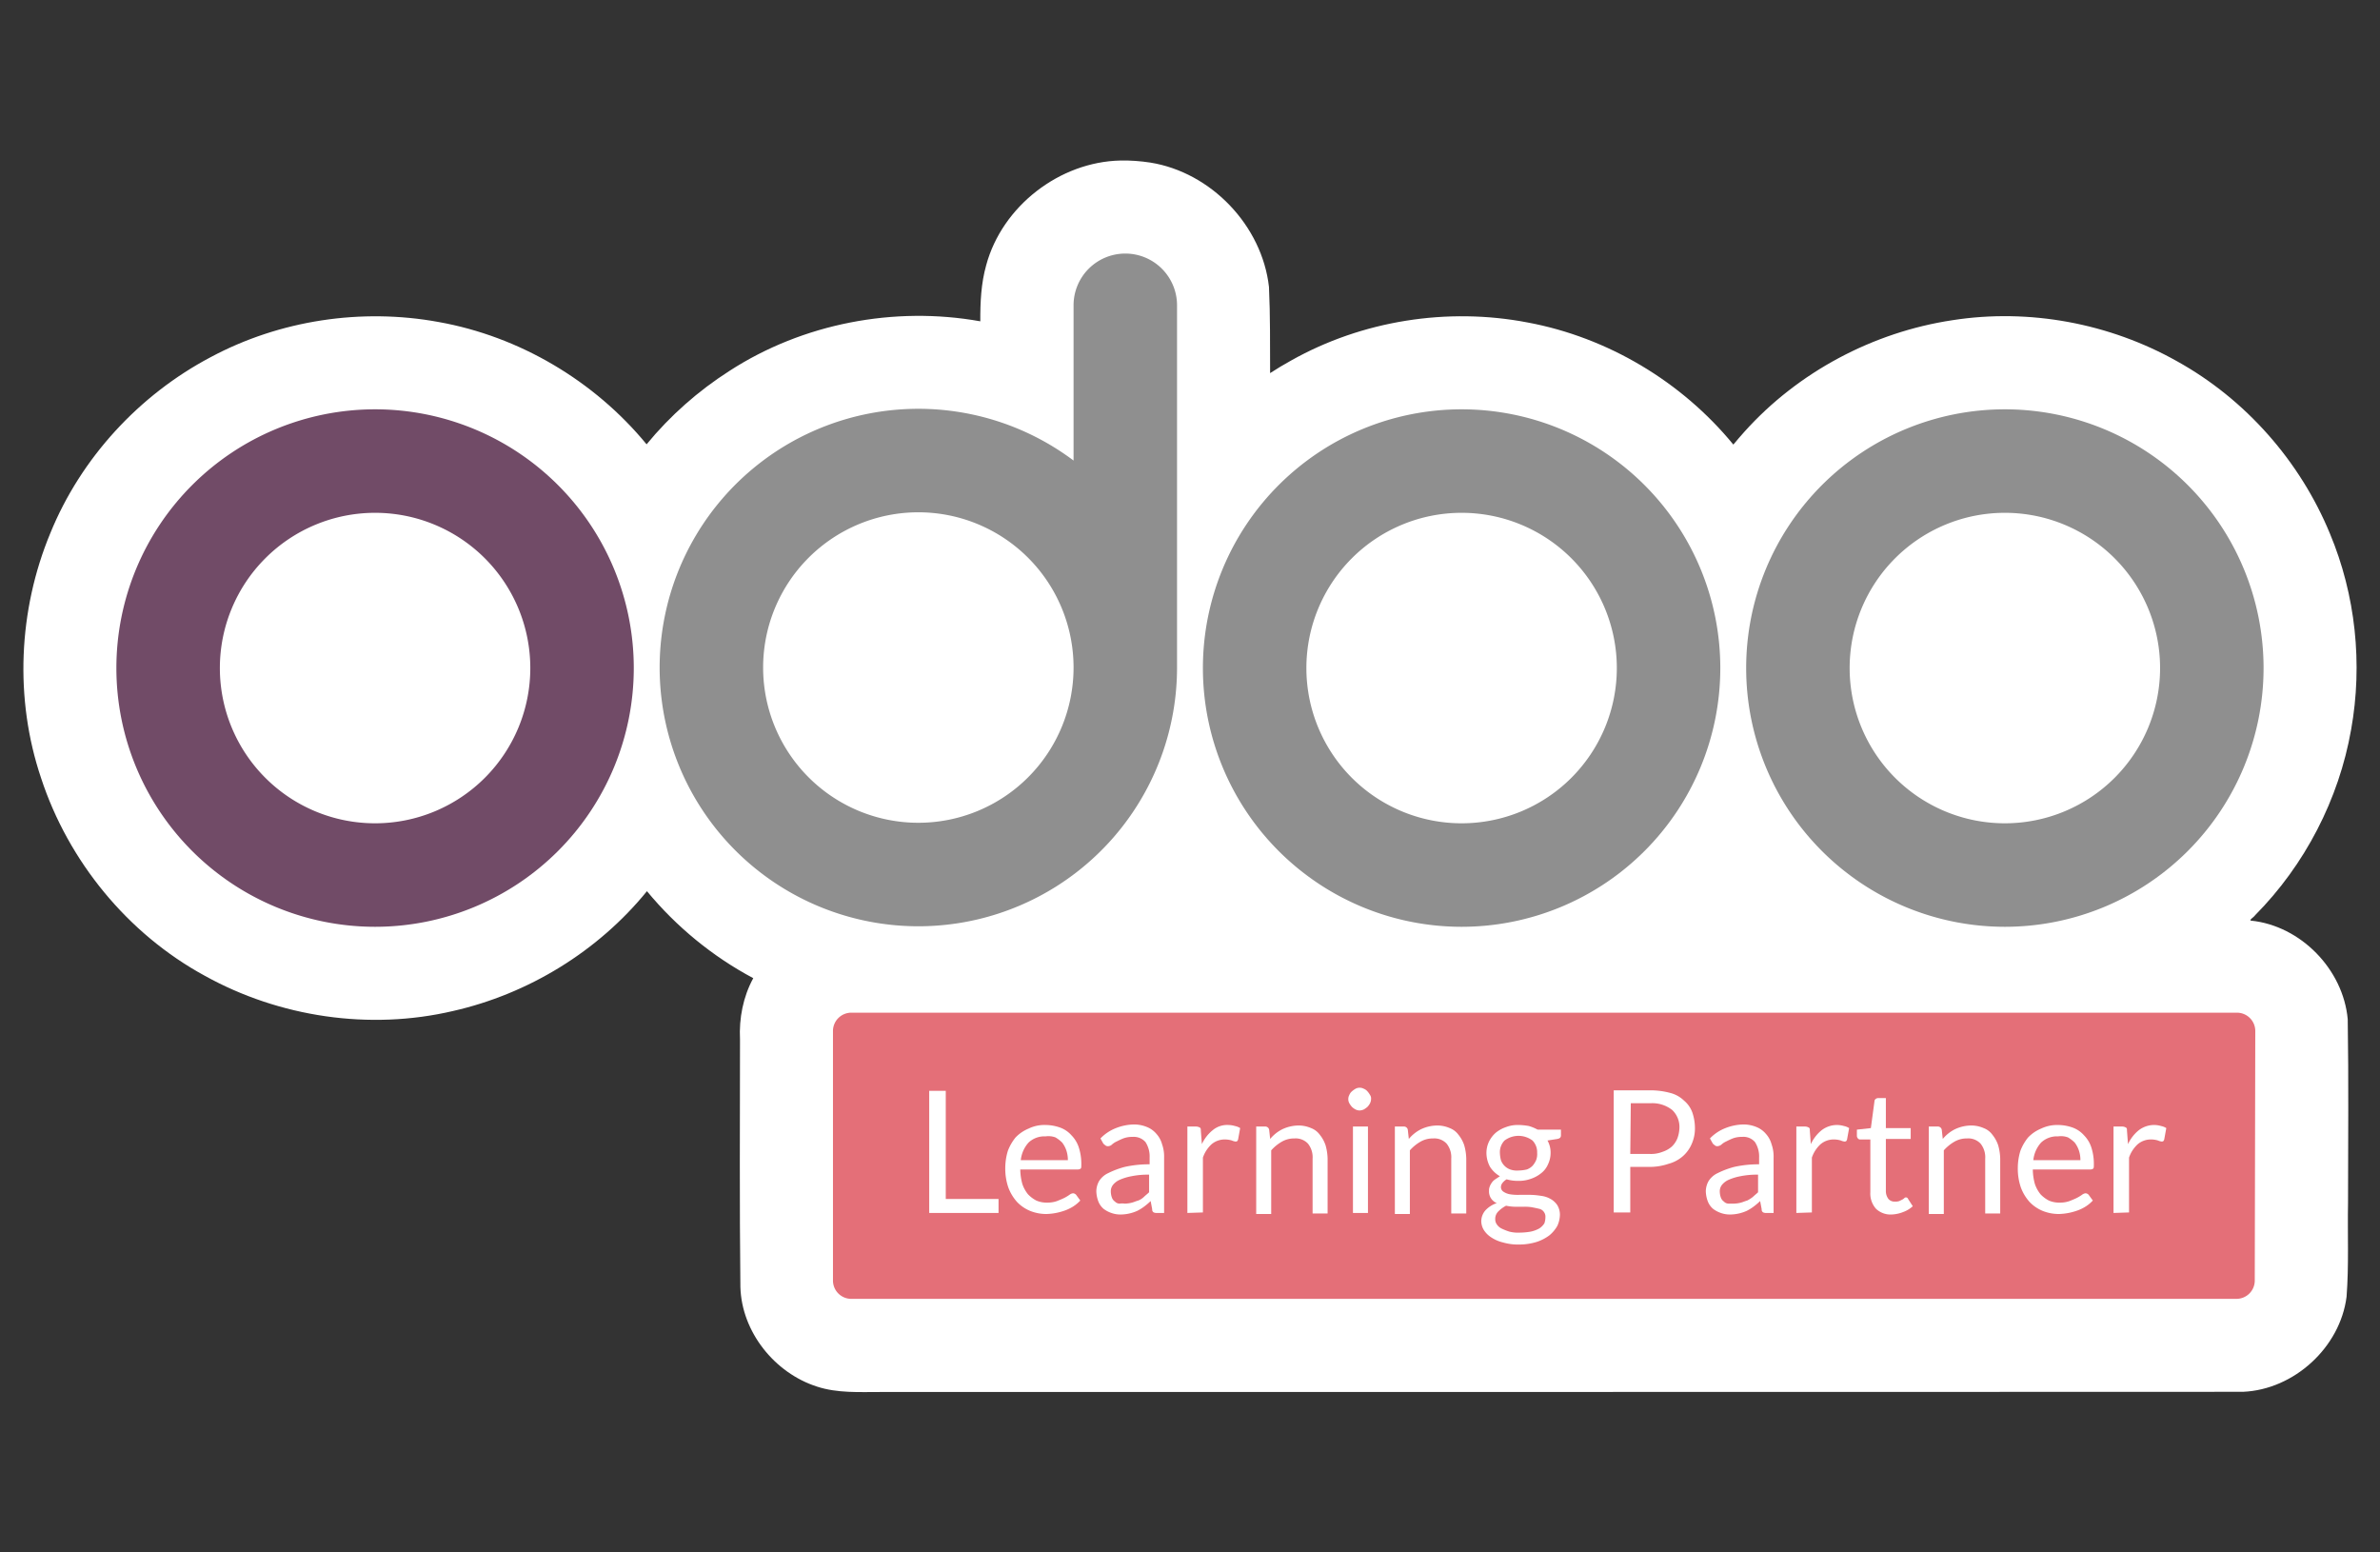 <?xml version="1.0" encoding="UTF-8" standalone="no"?>
<svg
   viewBox="0 0 460 300"
   version="1.1"
   id="svg20"
   sodipodi:docname="odoo_learning_partner.svg"
   width="460"
   height="300"
   inkscape:version="1.3.2 (091e20ef0f, 2023-11-25)"
   xmlns:inkscape="http://www.inkscape.org/namespaces/inkscape"
   xmlns:sodipodi="http://sodipodi.sourceforge.net/DTD/sodipodi-0.dtd"
   xmlns="http://www.w3.org/2000/svg"
   xmlns:svg="http://www.w3.org/2000/svg">
  <rect x="0" y="0" width="460" height="300" fill="#333333" stroke="none"/>
  <defs
     id="defs20" />
  <sodipodi:namedview
     id="namedview20"
     pagecolor="#ffffff"
     bordercolor="#000000"
     borderopacity="0.25"
     inkscape:showpageshadow="2"
     inkscape:pageopacity="0.0"
     inkscape:pagecheckerboard="true"
     inkscape:deskcolor="#d1d1d1"
     inkscape:zoom="1.7300546"
     inkscape:cx="134.67783"
     inkscape:cy="176.58402"
     inkscape:window-width="2560"
     inkscape:window-height="1403"
     inkscape:window-x="0"
     inkscape:window-y="0"
     inkscape:window-maximized="1"
     inkscape:current-layer="svg20" />
  <path
     id="path21"
     style="fill:#ffffff"
     d="m 216.563,31.021 c -11.77,0.245 -22.869,8.829 -25.949,20.21 -0.997,3.526 -1.164,7.218 -1.143,10.862 -16.593,-2.975 -34.299,0.401 -48.475,9.577 -6.038,3.856 -11.477,8.656 -16.025,14.194 C 114.891,73.602 100.408,65.016 84.767,62.226 69.88,59.493 54.086,61.866 40.729,69.014 26.884,76.321 15.639,88.517 9.724,103.036 3.538,117.927 2.778,135.056 7.94,150.36 c 5.277,16.084 16.747,30.099 31.638,38.203 14.436,8.01 31.851,10.584 47.949,6.819 14.598,-3.299 28.061,-11.543 37.513,-23.164 5.672,6.865 12.685,12.627 20.549,16.811 -1.967,3.6 -2.765,7.758 -2.563,11.838 -0.013,15.948 -0.102,31.897 0.075,47.844 0.24,8.672 6.608,16.614 14.794,19.241 3.971,1.303 8.214,1.042 12.333,1.049 43.991,0.009 87.983,-0.009 131.975,-0.01 43.776,-0.012 87.553,0.002 131.328,-0.027 9.854,-0.428 18.767,-8.575 20.008,-18.371 0.465,-6.042 0.168,-12.112 0.283,-18.166 0.013,-11.82 0.129,-23.642 -0.059,-35.461 -0.868,-9.622 -9.066,-18.071 -18.704,-19.057 -0.438,-0.097 0.601,-0.701 0.787,-1.024 9.635,-9.72 16.209,-22.413 18.574,-35.894 2.271,-12.678 0.876,-26.003 -4.105,-37.89 -5.76,-13.974 -16.301,-25.942 -29.529,-33.282 -13.067,-7.356 -28.611,-10.263 -43.44,-7.938 -15.315,2.31 -29.79,9.986 -40.156,21.515 -0.75,0.817 -1.458,1.671 -2.171,2.52 -9.979,-12.163 -24.286,-20.718 -39.767,-23.599 -15.475,-2.974 -31.977,-0.379 -45.721,7.359 -1.377,0.76 -2.728,1.568 -4.046,2.428 -0.028,-5.551 0.04,-11.11 -0.221,-16.655 -1.335,-11.84 -11.16,-22.135 -22.922,-24.03 -1.912,-0.292 -3.845,-0.439 -5.78,-0.398 z"
     sodipodi:nodetypes="cccccccccccccccccccccccccccccccccccc" />
  <path
     d="m 435.795,247.5 a 3.54,3.54 0 0 1 -3.5,3.5 h -267.8 a 3.54,3.54 0 0 1 -3.5,-3.5 v -48.3 a 3.54,3.54 0 0 1 3.5,-3.5 h 267.9 a 3.54,3.54 0 0 1 3.5,3.5 z"
     style="fill:#e46f78"
     id="path1" />
  <path
     d="m 387.495,79.1 a 50,50 0 1 0 50,50 50,50 0 0 0 -50,-50 z m 0,80 a 30,30 0 1 1 30,-30 30,30 0 0 1 -30,30 z"
     style="fill:#8f8f8f"
     id="path2" />
  <path
     d="m 282.495,79.1 a 50,50 0 1 0 50,50 50,50 0 0 0 -50,-50 z m 0,80 a 30,30 0 1 1 30,-30 30,30 0 0 1 -30,30 z"
     style="fill:#8f8f8f"
     id="path3" />
  <path
     d="m 72.495,79.1 a 50,50 0 1 0 50,50 50,50 0 0 0 -50,-50 z m 0,80 a 30,30 0 1 1 30,-30 30,30 0 0 1 -30,30 z"
     style="fill:#714b67"
     id="path4" />
  <path
     d="m 217.495,49 a 10,10 0 0 0 -10,10 v 30 a 50,50 0 1 0 20,40.1 v 0 V 59 a 10,10 0 0 0 -10,-10 z m -40,110 a 30,30 0 1 1 30,-30 30,30 0 0 1 -30,30 z"
     style="fill:#8f8f8f"
     id="path5" />
  <g
     style="isolation:isolate"
     id="g20"
     transform="translate(-70.005)">
    <path
       d="M 252.7,231.7 H 263 v 2.7 h -13.4 v -23.6 h 3.2 v 20.9 z"
       style="fill:#ffffff"
       id="path6" />
    <path
       d="m 272.1,217.4 a 8.68,8.68 0 0 1 2.8,0.5 5.41,5.41 0 0 1 2.2,1.5 5.94,5.94 0 0 1 1.4,2.3 10.23,10.23 0 0 1 0.5,3.2 c 0,0.5 0,0.8 -0.1,0.9 -0.1,0.1 -0.3,0.2 -0.6,0.2 h -11.1 a 11.08,11.08 0 0 0 0.4,2.8 6.44,6.44 0 0 0 1.1,2 6.1,6.1 0 0 0 1.6,1.2 4.92,4.92 0 0 0 2.1,0.4 5.41,5.41 0 0 0 1.9,-0.3 c 0.5,-0.2 1,-0.4 1.4,-0.6 a 8.79,8.79 0 0 0 1,-0.6 1.33,1.33 0 0 1 0.7,-0.3 0.86,0.86 0 0 1 0.6,0.3 l 0.8,1.1 a 6.89,6.89 0 0 1 -1.3,1.1 8,8 0 0 1 -1.6,0.8 12.09,12.09 0 0 1 -1.8,0.5 11,11 0 0 1 -1.8,0.2 8.29,8.29 0 0 1 -3.2,-0.6 7.39,7.39 0 0 1 -2.5,-1.7 8.75,8.75 0 0 1 -1.7,-2.8 11.22,11.22 0 0 1 -0.6,-3.8 11.42,11.42 0 0 1 0.5,-3.3 9.34,9.34 0 0 1 1.5,-2.6 7.39,7.39 0 0 1 2.5,-1.7 7,7 0 0 1 3.3,-0.7 z m 0,2.2 a 4.46,4.46 0 0 0 -3.3,1.2 6,6 0 0 0 -1.5,3.4 h 9.1 a 5.82,5.82 0 0 0 -0.3,-1.9 5.3,5.3 0 0 0 -0.8,-1.5 6.42,6.42 0 0 0 -1.3,-1 3.85,3.85 0 0 0 -1.9,-0.2 z"
       style="fill:#ffffff"
       id="path7" />
    <path
       d="m 295,234.4 h -1.3 a 1.48,1.48 0 0 1 -0.7,-0.1 0.6,0.6 0 0 1 -0.3,-0.6 l -0.3,-1.6 a 12.67,12.67 0 0 1 -1.3,1.1 9.13,9.13 0 0 1 -1.3,0.8 8.06,8.06 0 0 1 -3.2,0.7 5.23,5.23 0 0 1 -1.8,-0.3 5.3,5.3 0 0 1 -1.5,-0.8 3.59,3.59 0 0 1 -1,-1.4 5.92,5.92 0 0 1 -0.4,-2 4.14,4.14 0 0 1 0.5,-1.9 4.08,4.08 0 0 1 1.8,-1.6 16.58,16.58 0 0 1 3.2,-1.2 21.43,21.43 0 0 1 4.8,-0.5 v -1.3 a 5.1,5.1 0 0 0 -0.8,-3 3,3 0 0 0 -2.5,-1 4.84,4.84 0 0 0 -1.8,0.3 c -0.5,0.2 -0.9,0.4 -1.3,0.6 a 3.49,3.49 0 0 0 -0.9,0.6 1.14,1.14 0 0 1 -0.8,0.3 0.76,0.76 0 0 1 -0.5,-0.2 c -0.1,-0.1 -0.3,-0.2 -0.4,-0.4 l -0.5,-0.9 a 8.32,8.32 0 0 1 3,-2 9.92,9.92 0 0 1 3.5,-0.7 6.55,6.55 0 0 1 2.5,0.5 4.63,4.63 0 0 1 1.8,1.3 4.9,4.9 0 0 1 1.1,2 7.1,7.1 0 0 1 0.4,2.6 z m -7.6,-1.8 a 5.9,5.9 0 0 0 1.4,-0.2 c 0.4,-0.1 0.8,-0.3 1.2,-0.4 a 3.38,3.38 0 0 0 1.1,-0.7 c 0.3,-0.3 0.7,-0.6 1,-0.9 V 227 a 15.84,15.84 0 0 0 -3.4,0.3 10.49,10.49 0 0 0 -2.3,0.7 3.45,3.45 0 0 0 -1.3,1 2,2 0 0 0 -0.4,1.3 3.59,3.59 0 0 0 0.2,1.1 1.56,1.56 0 0 0 0.6,0.8 1.27,1.27 0 0 0 0.9,0.4 3.28,3.28 0 0 1 1,0 z"
       style="fill:#ffffff"
       id="path8" />
    <path
       d="m 299.5,234.4 v -16.7 h 1.7 a 1.45,1.45 0 0 1 0.7,0.2 c 0.2,0.1 0.2,0.3 0.2,0.6 l 0.2,2.6 a 7.47,7.47 0 0 1 2.1,-2.7 4.36,4.36 0 0 1 3,-1 5.07,5.07 0 0 1 1.3,0.2 3,3 0 0 1 1,0.4 l -0.4,2.2 c -0.1,0.3 -0.2,0.4 -0.5,0.4 a 2.54,2.54 0 0 1 -0.7,-0.2 4.44,4.44 0 0 0 -1.3,-0.2 3.92,3.92 0 0 0 -2.6,0.9 6.21,6.21 0 0 0 -1.7,2.6 v 10.6 z"
       style="fill:#ffffff"
       id="path9" />
    <path
       d="m 312.8,234.4 v -16.7 h 1.7 a 0.76,0.76 0 0 1 0.8,0.6 l 0.2,1.8 a 7.21,7.21 0 0 1 2.4,-1.9 7.45,7.45 0 0 1 3.1,-0.7 6,6 0 0 1 2.4,0.5 3.71,3.71 0 0 1 1.7,1.3 6.44,6.44 0 0 1 1.1,2 10.13,10.13 0 0 1 0.4,2.6 v 10.6 h -2.9 v -10.6 a 4.2,4.2 0 0 0 -0.9,-2.9 3.25,3.25 0 0 0 -2.6,-1 4.75,4.75 0 0 0 -2.4,0.6 8.27,8.27 0 0 0 -2.1,1.7 v 12.3 h -2.9 z"
       style="fill:#ffffff"
       id="path10" />
    <path
       d="m 335,212.4 a 1.88,1.88 0 0 1 -0.2,0.8 3,3 0 0 1 -0.5,0.7 4.23,4.23 0 0 1 -0.7,0.5 2.35,2.35 0 0 1 -0.8,0.2 1.88,1.88 0 0 1 -0.8,-0.2 3,3 0 0 1 -0.7,-0.5 4.23,4.23 0 0 1 -0.5,-0.7 1.7,1.7 0 0 1 0,-1.6 1.79,1.79 0 0 1 0.5,-0.7 4.23,4.23 0 0 1 0.7,-0.5 1.7,1.7 0 0 1 1.6,0 1.79,1.79 0 0 1 0.7,0.5 4.23,4.23 0 0 1 0.5,0.7 1.2,1.2 0 0 1 0.2,0.8 z m -0.6,5.3 v 16.7 h -2.9 v -16.7 z"
       style="fill:#ffffff"
       id="path11" />
    <path
       d="m 339.6,234.4 v -16.7 h 1.7 a 0.76,0.76 0 0 1 0.8,0.6 l 0.2,1.8 a 7.21,7.21 0 0 1 2.4,-1.9 7.45,7.45 0 0 1 3.1,-0.7 6,6 0 0 1 2.4,0.5 3.71,3.71 0 0 1 1.7,1.3 6.44,6.44 0 0 1 1.1,2 10.13,10.13 0 0 1 0.4,2.6 v 10.6 h -2.9 v -10.6 a 4.2,4.2 0 0 0 -0.9,-2.9 3.25,3.25 0 0 0 -2.6,-1 4.75,4.75 0 0 0 -2.4,0.6 8.27,8.27 0 0 0 -2.1,1.7 v 12.3 h -2.9 z"
       style="fill:#ffffff"
       id="path12" />
    <path
       d="m 363.5,217.4 a 12.31,12.31 0 0 1 2,0.2 8.65,8.65 0 0 1 1.7,0.7 h 4.5 v 1.1 c 0,0.4 -0.2,0.6 -0.7,0.7 l -1.9,0.3 a 4.75,4.75 0 0 1 0.6,2.4 5.09,5.09 0 0 1 -0.5,2.2 4.31,4.31 0 0 1 -1.3,1.7 6.44,6.44 0 0 1 -2,1.1 6.9,6.9 0 0 1 -2.5,0.4 7.8,7.8 0 0 1 -2.2,-0.3 2.85,2.85 0 0 0 -0.8,0.7 1.33,1.33 0 0 0 -0.3,0.8 1.05,1.05 0 0 0 0.5,0.9 3.2,3.2 0 0 0 1.3,0.5 9.72,9.72 0 0 0 1.8,0.1 h 2.1 a 14.92,14.92 0 0 1 2.1,0.2 4.78,4.78 0 0 1 1.8,0.6 3.74,3.74 0 0 1 1.3,1.2 3.56,3.56 0 0 1 0.5,1.9 5.37,5.37 0 0 1 -0.5,2.1 6.55,6.55 0 0 1 -1.5,1.8 8.42,8.42 0 0 1 -2.5,1.3 11.42,11.42 0 0 1 -3.3,0.5 10.38,10.38 0 0 1 -3.2,-0.4 7,7 0 0 1 -2.3,-1 4.66,4.66 0 0 1 -1.4,-1.4 3.37,3.37 0 0 1 -0.5,-1.7 3.23,3.23 0 0 1 0.8,-2.1 5.23,5.23 0 0 1 2.2,-1.4 2.44,2.44 0 0 1 -1.1,-0.9 2.41,2.41 0 0 1 -0.4,-1.5 1.7,1.7 0 0 1 0.1,-0.7 3,3 0 0 1 0.4,-0.8 2.34,2.34 0 0 1 0.7,-0.7 l 0.9,-0.6 a 5.5,5.5 0 0 1 -1.9,-1.8 5.68,5.68 0 0 1 -0.7,-2.7 5.09,5.09 0 0 1 0.5,-2.2 5.5,5.5 0 0 1 1.3,-1.7 6.44,6.44 0 0 1 2,-1.1 6.37,6.37 0 0 1 2.4,-0.4 z m 5.2,17.8 a 1.49,1.49 0 0 0 -0.3,-1 1.46,1.46 0 0 0 -0.9,-0.6 c -0.4,-0.1 -0.9,-0.2 -1.4,-0.3 a 8.6,8.6 0 0 0 -1.6,-0.1 h -1.7 a 8.81,8.81 0 0 1 -1.7,-0.2 5.83,5.83 0 0 0 -1.5,1.1 2,2 0 0 0 -0.6,1.5 1.69,1.69 0 0 0 0.3,1 2.36,2.36 0 0 0 0.9,0.8 11.64,11.64 0 0 0 1.5,0.6 6.82,6.82 0 0 0 2.1,0.2 12.48,12.48 0 0 0 2.1,-0.2 5.94,5.94 0 0 0 1.6,-0.6 3.18,3.18 0 0 0 1,-1 3.73,3.73 0 0 0 0.2,-1.2 z m -5.2,-9 a 7.77,7.77 0 0 0 1.6,-0.2 3,3 0 0 0 1.1,-0.7 4.13,4.13 0 0 0 0.7,-1.1 3.18,3.18 0 0 0 0.2,-1.4 3.24,3.24 0 0 0 -0.9,-2.4 4.5,4.5 0 0 0 -5.4,0 3.24,3.24 0 0 0 -0.9,2.4 6.75,6.75 0 0 0 0.2,1.4 3,3 0 0 0 1.8,1.8 3.9,3.9 0 0 0 1.6,0.2 z"
       style="fill:#ffffff"
       id="path13" />
    <path
       d="m 385.1,225.5 v 8.8 h -3.2 v -23.6 h 7 a 14.79,14.79 0 0 1 3.9,0.5 5.94,5.94 0 0 1 2.7,1.5 5.33,5.33 0 0 1 1.6,2.3 9.43,9.43 0 0 1 0.5,3 7.31,7.31 0 0 1 -0.6,3 6.6,6.6 0 0 1 -1.7,2.4 6.9,6.9 0 0 1 -2.8,1.5 11.22,11.22 0 0 1 -3.8,0.6 z m 0,-2.5 h 3.8 a 6.05,6.05 0 0 0 2.4,-0.4 5.24,5.24 0 0 0 1.8,-1 4.57,4.57 0 0 0 1.1,-1.6 6.47,6.47 0 0 0 0.4,-2 4.51,4.51 0 0 0 -1.4,-3.5 6.19,6.19 0 0 0 -4.2,-1.3 h -3.8 z"
       style="fill:#ffffff"
       id="path14" />
    <path
       d="m 412.8,234.4 h -1.3 a 1.48,1.48 0 0 1 -0.7,-0.1 0.6,0.6 0 0 1 -0.3,-0.6 l -0.3,-1.6 a 12.67,12.67 0 0 1 -1.3,1.1 9.13,9.13 0 0 1 -1.3,0.8 8.06,8.06 0 0 1 -3.2,0.7 5.23,5.23 0 0 1 -1.8,-0.3 5.3,5.3 0 0 1 -1.5,-0.8 3.59,3.59 0 0 1 -1,-1.4 5.92,5.92 0 0 1 -0.4,-2 4.14,4.14 0 0 1 0.5,-1.9 4.08,4.08 0 0 1 1.8,-1.6 16.58,16.58 0 0 1 3.2,-1.2 21.43,21.43 0 0 1 4.8,-0.5 v -1.3 a 5.1,5.1 0 0 0 -0.8,-3 2.92,2.92 0 0 0 -2.5,-1 4.84,4.84 0 0 0 -1.8,0.3 c -0.5,0.2 -0.9,0.4 -1.3,0.6 a 3.49,3.49 0 0 0 -0.9,0.6 1.33,1.33 0 0 1 -0.8,0.3 0.76,0.76 0 0 1 -0.5,-0.2 c -0.1,-0.1 -0.3,-0.2 -0.4,-0.4 l -0.5,-0.9 a 8.32,8.32 0 0 1 3,-2 9.92,9.92 0 0 1 3.5,-0.7 6.55,6.55 0 0 1 2.5,0.5 4.63,4.63 0 0 1 1.8,1.3 4.9,4.9 0 0 1 1.1,2 7.1,7.1 0 0 1 0.4,2.6 z m -7.7,-1.8 a 5.9,5.9 0 0 0 1.4,-0.2 c 0.4,-0.1 0.8,-0.3 1.2,-0.4 a 6.73,6.73 0 0 0 1.1,-0.7 c 0.3,-0.3 0.7,-0.6 1,-0.9 V 227 a 15.84,15.84 0 0 0 -3.4,0.3 10.49,10.49 0 0 0 -2.3,0.7 3.45,3.45 0 0 0 -1.3,1 2,2 0 0 0 -0.4,1.3 3.59,3.59 0 0 0 0.2,1.1 1.56,1.56 0 0 0 0.6,0.8 1.27,1.27 0 0 0 0.9,0.4 z"
       style="fill:#ffffff"
       id="path15" />
    <path
       d="m 417.2,234.4 v -16.7 h 1.7 a 1.45,1.45 0 0 1 0.7,0.2 c 0.2,0.1 0.2,0.3 0.2,0.6 l 0.2,2.6 a 7.47,7.47 0 0 1 2.1,-2.7 4.91,4.91 0 0 1 3,-1 5.07,5.07 0 0 1 1.3,0.2 3,3 0 0 1 1,0.4 l -0.4,2.2 c -0.1,0.3 -0.2,0.4 -0.5,0.4 a 2.54,2.54 0 0 1 -0.7,-0.2 4.44,4.44 0 0 0 -1.3,-0.2 3.92,3.92 0 0 0 -2.6,0.9 6.21,6.21 0 0 0 -1.7,2.6 v 10.6 z"
       style="fill:#ffffff"
       id="path16" />
    <path
       d="m 435.6,234.7 a 4.08,4.08 0 0 1 -3,-1.1 4.42,4.42 0 0 1 -1.1,-3.2 v -10.2 h -2 a 0.52,0.52 0 0 1 -0.4,-0.2 0.76,0.76 0 0 1 -0.2,-0.5 v -1.2 l 2.7,-0.3 0.7,-5.2 a 0.52,0.52 0 0 1 0.2,-0.4 0.76,0.76 0 0 1 0.5,-0.2 h 1.5 v 5.8 h 4.8 v 2.1 h -4.8 v 10 a 2.54,2.54 0 0 0 0.5,1.6 1.54,1.54 0 0 0 1.3,0.5 2,2 0 0 0 0.8,-0.1 l 0.6,-0.3 a 1.38,1.38 0 0 0 0.4,-0.3 0.37,0.37 0 0 1 0.3,-0.1 c 0.2,0 0.3,0.1 0.4,0.3 l 0.9,1.4 a 5.44,5.44 0 0 1 -1.8,1.1 6.82,6.82 0 0 1 -2.3,0.5 z"
       style="fill:#ffffff"
       id="path17" />
    <path
       d="m 442.8,234.4 v -16.7 h 1.7 a 0.76,0.76 0 0 1 0.8,0.6 l 0.2,1.8 a 7.21,7.21 0 0 1 2.4,-1.9 7.45,7.45 0 0 1 3.1,-0.7 6,6 0 0 1 2.4,0.5 3.71,3.71 0 0 1 1.7,1.3 6.44,6.44 0 0 1 1.1,2 10.13,10.13 0 0 1 0.4,2.6 v 10.6 h -2.9 v -10.6 a 4.2,4.2 0 0 0 -0.9,-2.9 3.25,3.25 0 0 0 -2.6,-1 4.75,4.75 0 0 0 -2.4,0.6 8.27,8.27 0 0 0 -2.1,1.7 v 12.3 h -2.9 z"
       style="fill:#ffffff"
       id="path18" />
    <path
       d="m 467.8,217.4 a 8.68,8.68 0 0 1 2.8,0.5 5.41,5.41 0 0 1 2.2,1.5 5.94,5.94 0 0 1 1.4,2.3 10.23,10.23 0 0 1 0.5,3.2 c 0,0.5 0,0.8 -0.1,0.9 -0.1,0.1 -0.3,0.2 -0.6,0.2 h -11.1 a 11.08,11.08 0 0 0 0.4,2.8 6.44,6.44 0 0 0 1.1,2 6.1,6.1 0 0 0 1.6,1.2 4.92,4.92 0 0 0 2.1,0.4 5.41,5.41 0 0 0 1.9,-0.3 c 0.5,-0.2 1,-0.4 1.4,-0.6 a 8.79,8.79 0 0 0 1,-0.6 1.33,1.33 0 0 1 0.7,-0.3 0.86,0.86 0 0 1 0.6,0.3 l 0.8,1.1 a 6.89,6.89 0 0 1 -1.3,1.1 8,8 0 0 1 -1.6,0.8 12.09,12.09 0 0 1 -1.8,0.5 11,11 0 0 1 -1.8,0.2 8.29,8.29 0 0 1 -3.2,-0.6 7.39,7.39 0 0 1 -2.5,-1.7 8.75,8.75 0 0 1 -1.7,-2.8 11.22,11.22 0 0 1 -0.6,-3.8 11.42,11.42 0 0 1 0.5,-3.3 9.34,9.34 0 0 1 1.5,-2.6 7.39,7.39 0 0 1 2.5,-1.7 7.25,7.25 0 0 1 3.3,-0.7 z m 0,2.2 a 4.46,4.46 0 0 0 -3.3,1.2 6,6 0 0 0 -1.5,3.4 h 9.1 a 5.82,5.82 0 0 0 -0.3,-1.9 5.3,5.3 0 0 0 -0.8,-1.5 6.42,6.42 0 0 0 -1.3,-1 3.85,3.85 0 0 0 -1.9,-0.2 z"
       style="fill:#ffffff"
       id="path19" />
    <path
       d="m 478.5,234.4 v -16.7 h 1.7 a 1.45,1.45 0 0 1 0.7,0.2 c 0.2,0.1 0.2,0.3 0.2,0.6 l 0.2,2.6 a 7.47,7.47 0 0 1 2.1,-2.7 4.91,4.91 0 0 1 3,-1 5.07,5.07 0 0 1 1.3,0.2 3,3 0 0 1 1,0.4 l -0.4,2.2 c -0.1,0.3 -0.2,0.4 -0.5,0.4 a 2.54,2.54 0 0 1 -0.7,-0.2 4.44,4.44 0 0 0 -1.3,-0.2 3.92,3.92 0 0 0 -2.6,0.9 6.21,6.21 0 0 0 -1.7,2.6 v 10.6 z"
       style="fill:#ffffff"
       id="path20" />
  </g>
</svg>
